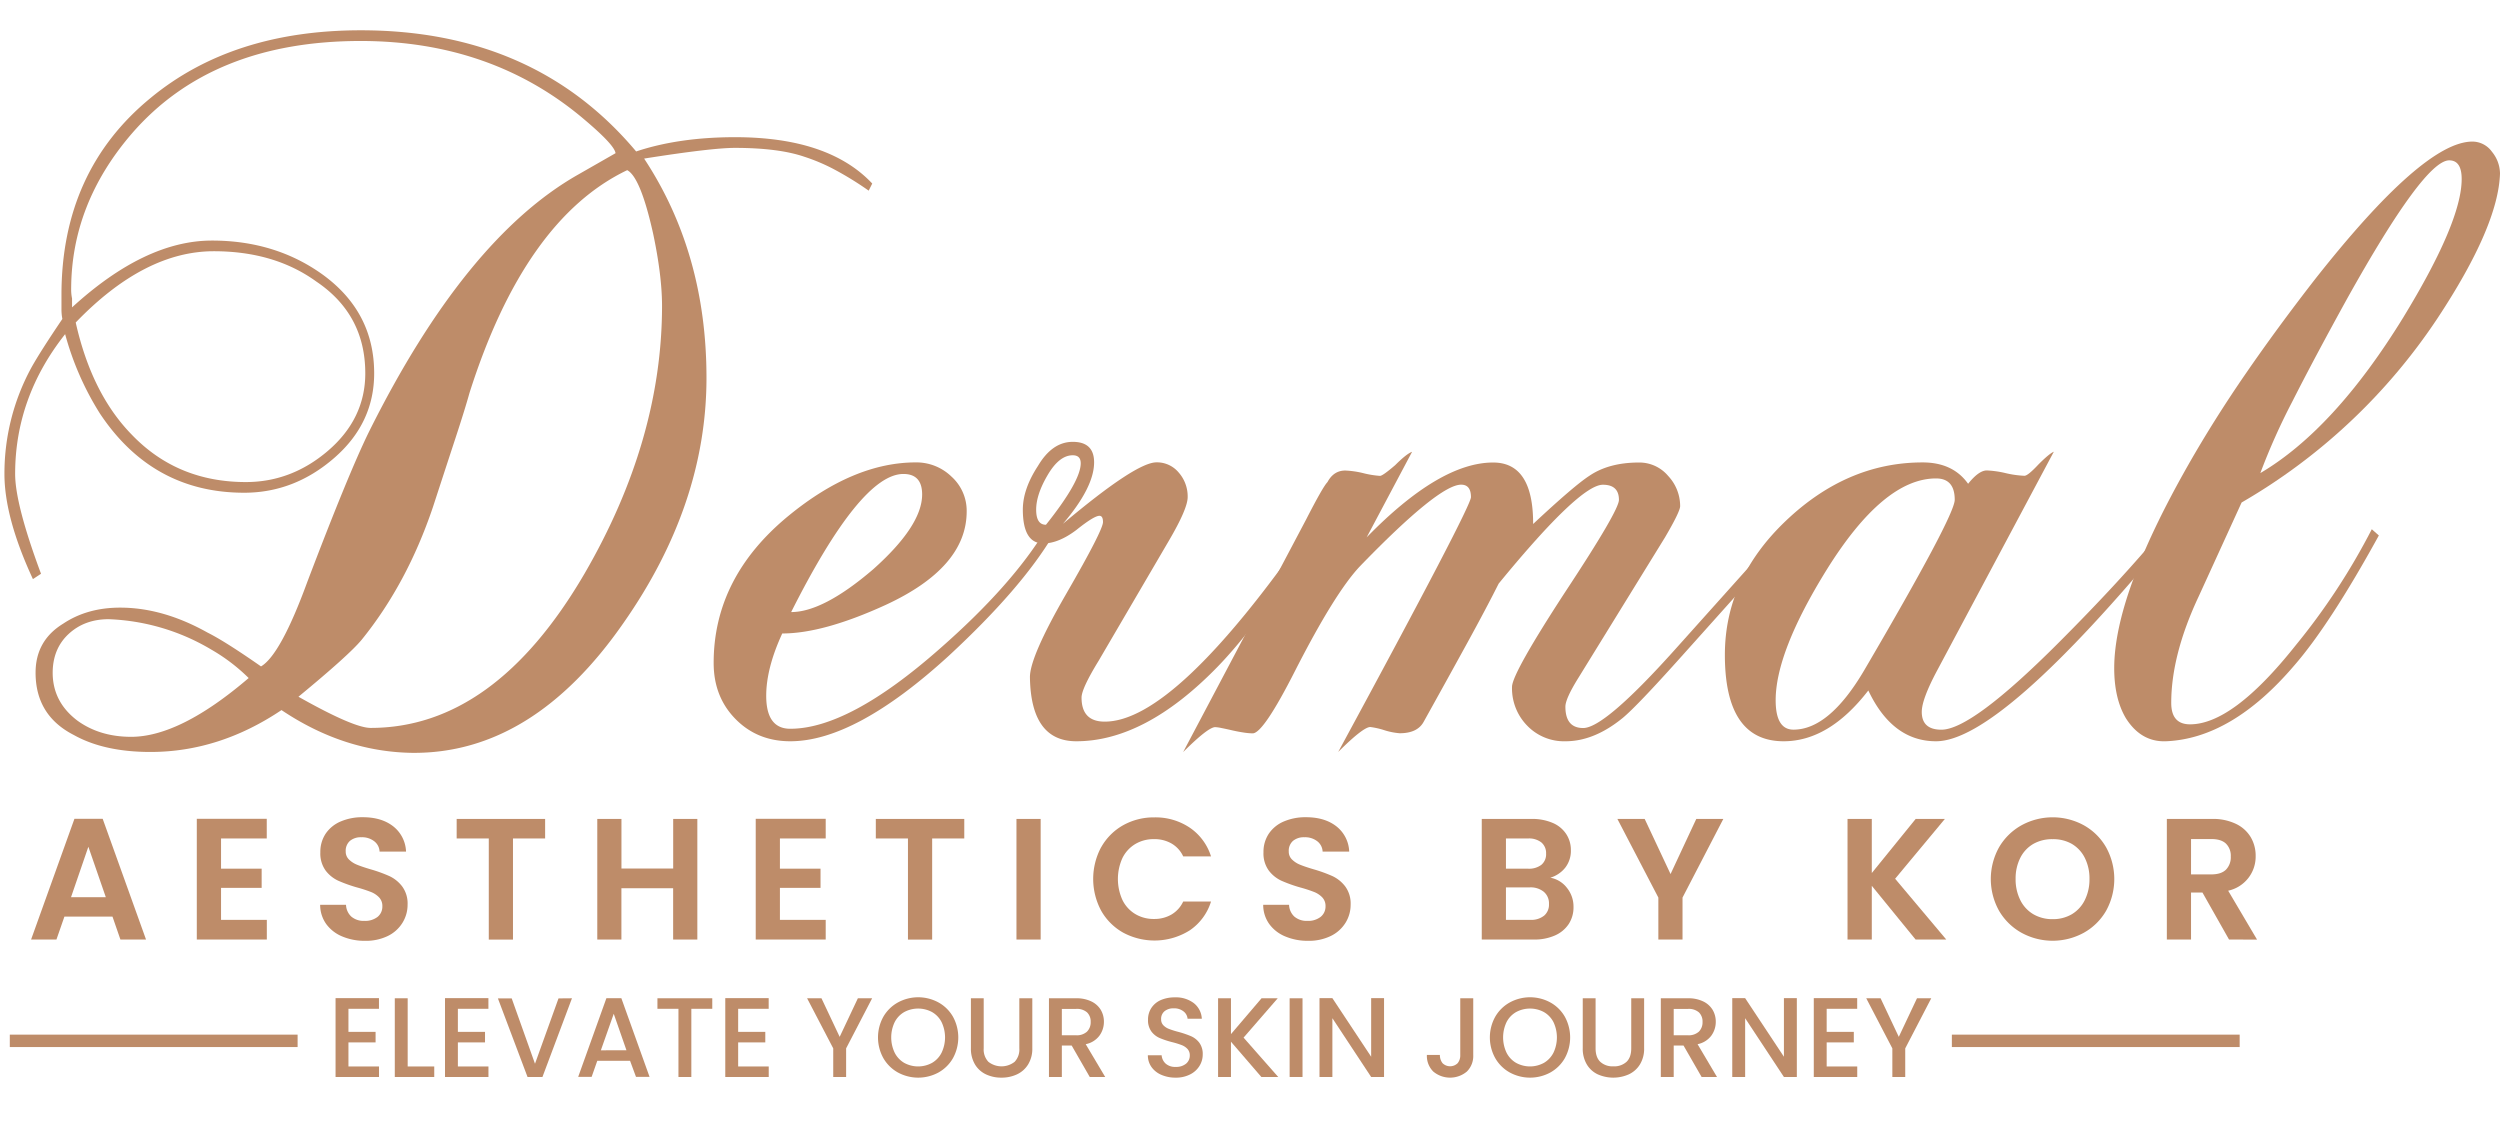 <svg xmlns="http://www.w3.org/2000/svg" id="Layer_1" data-name="Layer 1" viewBox="0 0 1063.15 485.93"><defs><style>.cls-1{fill:#be8c69;}</style></defs><path class="cls-1" d="M369.42,81.08A137.85,137.85,0,0,0,355,72.17a79,79,0,0,0-12.88-5.49q-11-3.78-29.56-3.79-9.85,0-38.64,4.55,26.51,40.16,26.52,93.2,0,53.81-35.24,104.2-38.64,55.7-89.79,55.32-29.19-.39-55.7-18.19Q93.21,319.77,64,319.78q-19.7,0-32.58-7.2-16.3-8.32-16.29-26.52,0-13.65,11.74-20.84,10.23-6.83,24.25-6.82,18.18,0,37.13,10.61,3.78,1.89,9.47,5.49T111,283.4q8.34-4.92,19.71-36,17.42-45.84,26.14-63.65,40.92-82.21,89-109.5l15.91-9.1q-.37-3.4-12.88-14-39.41-33.7-95.48-33.72-63.28,0-97.37,39.41-25.77,29.92-25.77,66.3a18.67,18.67,0,0,0,.38,3.79v3.79q31.06-28.41,59.48-28.42,26.91,0,47,14.4,22,15.91,22,42.06,0,21.23-17,36t-38.26,14.78q-39,0-61.39-33.72a124,124,0,0,1-14.77-33.72Q6.43,169,6.44,201.56q0,12.88,11,42.44L14,246.27Q1.88,220.13,1.89,201.56a94.06,94.06,0,0,1,11.37-45.08q3.78-6.82,13.26-20.84a21.53,21.53,0,0,1-.38-4.17v-6.06q0-52.66,37.89-83.74,34.86-28.79,89.42-28.79,73.89,0,117.08,51.53,18.18-6.06,42.05-6.07,39.8,0,58.35,19.71ZM89.8,276.21a91.69,91.69,0,0,0-43.58-12.89q-10.23,0-17,6.25t-6.82,16.49q0,12.49,10.61,20.46,9.47,6.81,22.74,6.82,20.82,0,50-25A77.88,77.88,0,0,0,89.8,276.21Zm44.7-156.49q-17.81-12.87-43.57-12.88-29.55,0-58.73,30.31Q39,167.47,56.08,184.89,75.4,205,104.57,205q19.34,0,34.86-13.26,15.91-13.64,15.91-33Q155.34,133.75,134.5,119.72ZM277.73,99.26q-5.31-23.87-11-26.9-43.58,20.85-67.07,94.72-1.89,6.82-5.87,18.95t-9.66,29.55q-11,32.6-30.31,56.46-5.31,6.45-26.9,24.25,23.49,13.26,30.69,13.26,52.65,0,90.93-65.55,33-56.83,33-114Q281.51,117.08,277.73,99.26Z"></path><path class="cls-1" d="M403.51,278.86q-39.78,36.38-67.44,36.37-14,0-23.3-9.47t-9.28-23.87q0-36.37,31.82-62.52Q363,196.65,389.5,196.64a21.41,21.41,0,0,1,15.15,6.06,19.54,19.54,0,0,1,6.44,14.78q0,23.86-34.48,39.78-26.52,12.14-43.95,12.13-6.82,14.78-6.82,26.52,0,14,10.23,14,25,0,63.65-34.1,30.69-26.91,45.09-50.77l3,2.65Q434.21,250.44,403.51,278.86Zm-19.32-77.3q-18.18,0-47.74,58.73,13.64,0,34.86-18.18,20.83-18.57,20.84-31.83Q392.15,201.57,384.19,201.56Z"></path><path class="cls-1" d="M517.56,283.78q-30.69,31.46-59.87,31.45-19.32,0-19.7-27.28,0-8.71,15.54-35.61T469.06,222c0-1.76-.51-2.65-1.51-2.65-1.52,0-4.8,2-9.86,6.06q-7.57,5.69-14,5.69-8.71,0-8.72-14.4,0-8.72,6.44-18.57,6.06-10.23,14.78-10.23,9.09,0,9.09,8.72,0,10.61-13.26,26.14,31.07-26.15,39.78-26.14a12,12,0,0,1,9.48,4.36,15.37,15.37,0,0,1,3.79,10.42q0,4.92-8,18.56l-29.93,51.15q-7.2,11.75-7.2,15.54,0,10.23,9.85,10.23,29.93,0,86.76-81.84l3,2.65Q534.6,266.35,517.56,283.78Zm-61.38-90.17q-5.69,0-10.61,8.33t-4.93,14.78c0,4.3,1.39,6.44,4.17,6.44q14.78-18.56,14.78-26.14C459.59,194.74,458.45,193.61,456.18,193.61Z"></path><path class="cls-1" d="M715,279.24q-19,21.22-25,26.14-12.13,9.86-24.25,9.85a21.74,21.74,0,0,1-16.29-6.63A22.69,22.69,0,0,1,643,292.12q0-5.69,22.73-40.54,22.74-34.47,22.74-39,0-6.44-6.82-6.44-9.87,0-44.33,42.06Q632,258.78,624,273.36T605.46,306.9q-2.65,4.92-10.23,4.92a28.9,28.9,0,0,1-6.63-1.33,33,33,0,0,0-5.87-1.32q-3,0-13.65,10.61,56.46-104.19,56.46-108.36,0-5.31-4.17-5.31-9.47,0-43.19,34.86-10.62,11.37-27.28,44-13.64,26.91-18.19,26.9a27.94,27.94,0,0,1-4-.38c-1.64-.25-3.28-.57-4.92-.95s-3.09-.69-4.36-.94a16.17,16.17,0,0,0-2.65-.38q-3,0-13.64,10.61l52.29-98.89q7.18-14,9.09-15.92,2.64-4.92,7.58-4.92a39,39,0,0,1,7.76,1.14,39.91,39.91,0,0,0,7,1.13c.76,0,2.9-1.51,6.44-4.55,3.28-3.27,5.69-5.17,7.2-5.68l-19.32,36.38q31.06-31.83,53.8-31.83,17.06,0,17,26.14,17.43-16.29,23.87-20.46,8.34-5.69,21.22-5.68a16,16,0,0,1,12.31,5.68,18.76,18.76,0,0,1,5.12,12.88q0,2.28-6.44,13.27L671.39,288q-5.68,9.09-5.69,12.5,0,9.1,7.58,9.1,9.09,0,39-33.34l45.84-51.15,3,2.65Z"></path><path class="cls-1" d="M823.32,315.23q-18.57,0-28.8-21.6-16.68,21.6-36,21.6-25,0-25-36.75,0-32.21,25.76-56.83,26.15-25,58.35-25,12.89,0,19.33,9.09,4.54-5.68,7.95-5.68a41.79,41.79,0,0,1,8,1.14,42.32,42.32,0,0,0,8,1.13c1,0,3-1.64,6.06-4.92,3-3,5.17-4.8,6.44-5.31L823.7,285.3q-6.45,12.13-6.45,17.43,0,7.57,8.34,7.58,12.87,0,49.63-36.76,13.26-13.26,24.44-25.38t20.27-23.11l3,2.65Q850.6,315.24,823.32,315.23Zm0-111.77q-22.37,0-46.61,39-21.59,34.88-21.59,55.32,0,12.51,7.57,12.51,15.15,0,29.94-25,38.64-65.93,38.64-72.75Q831.27,203.46,823.32,203.46Z"></path><path class="cls-1" d="M1036.63,135.26a250.42,250.42,0,0,1-83.36,78.43l-18.18,39.78q-11.76,25-11.75,45.47,0,9.09,8,9.09,18.18,0,44.71-33.34a279.55,279.55,0,0,0,32.58-49.63l3,2.65q-20.83,37.89-36,55.32-26.52,31.07-54.56,32.2-10.61.38-17.05-9.85-4.92-8.33-4.93-21.22,0-31.07,31.45-86.39,11-19.32,24.44-38.83t29.36-40q46.23-58.73,67.07-58.73a10.25,10.25,0,0,1,8.33,4.35,14.8,14.8,0,0,1,3.41,9.29Q1062.39,96.23,1036.63,135.26Zm4.93-67.07q-10.62,0-43.58,59.11-14,25.39-23.3,43.76a273.46,273.46,0,0,0-13.45,30.13q31.44-18.57,60.62-65.93,25-40.92,25-59.11Q1046.86,68.2,1041.56,68.19Z"></path><path class="cls-1" d="M47.83,389.78H27.4L24,399.55H13.22l18.44-51.36h12l18.44,51.36H51.21ZM45,381.55l-7.42-21.46L30.2,381.55Z"></path><path class="cls-1" d="M94,356.57v12.85h17.27v8.16H94v13.59h19.47v8.38H83.69V348.19h29.75v8.38Z"></path><path class="cls-1" d="M145.52,398.23a15.93,15.93,0,0,1-6.8-5.29,14,14,0,0,1-2.57-8.16h11a7.14,7.14,0,0,0,2.24,5,8,8,0,0,0,5.55,1.83,8.54,8.54,0,0,0,5.66-1.72,5.62,5.62,0,0,0,2-4.52,5.22,5.22,0,0,0-1.39-3.75,9.77,9.77,0,0,0-3.49-2.31,57.22,57.22,0,0,0-5.77-1.88,61.13,61.13,0,0,1-8.12-2.9,14.18,14.18,0,0,1-5.36-4.33,12.34,12.34,0,0,1-2.24-7.76,13.91,13.91,0,0,1,2.27-7.93,14.5,14.5,0,0,1,6.4-5.18,23.21,23.21,0,0,1,9.4-1.8q7.94,0,12.9,3.86a14.3,14.3,0,0,1,5.47,10.76H161.42a5.84,5.84,0,0,0-2.24-4.37,8.42,8.42,0,0,0-5.54-1.73,7.2,7.2,0,0,0-4.82,1.54,5.6,5.6,0,0,0-1.8,4.49,4.64,4.64,0,0,0,1.36,3.41,10.27,10.27,0,0,0,3.38,2.21q2,.84,5.7,1.94a60.79,60.79,0,0,1,8.15,2.94,14.64,14.64,0,0,1,5.44,4.41,12.24,12.24,0,0,1,2.28,7.72,14.52,14.52,0,0,1-2.13,7.64A15,15,0,0,1,165,398a21.24,21.24,0,0,1-9.77,2.09A24.4,24.4,0,0,1,145.52,398.23Z"></path><path class="cls-1" d="M231.82,348.26v8.31H218.15v43H207.86v-43H194.2v-8.31Z"></path><path class="cls-1" d="M296.55,348.26v51.29H286.26V377.73h-22v21.82H254V348.26h10.28v21.09h22V348.26Z"></path><path class="cls-1" d="M331.67,356.57v12.85h17.27v8.16H331.67v13.59h19.47v8.38H321.38V348.19h29.76v8.38Z"></path><path class="cls-1" d="M410.07,348.26v8.31H396.41v43H386.12v-43H372.45v-8.31Z"></path><path class="cls-1" d="M442.55,348.26v51.29H432.26V348.26Z"></path><path class="cls-1" d="M468.3,360.28a24.41,24.41,0,0,1,9.33-9.34,26.61,26.61,0,0,1,13.27-3.34A26.08,26.08,0,0,1,506,352a23.11,23.11,0,0,1,9,12.2H503.17a12.26,12.26,0,0,0-5-5.51,14.5,14.5,0,0,0-7.39-1.84,15.24,15.24,0,0,0-8,2.09,14.31,14.31,0,0,0-5.44,5.92,21.59,21.59,0,0,0,0,17.89,14.21,14.21,0,0,0,5.44,5.95,15.15,15.15,0,0,0,8,2.1,14.32,14.32,0,0,0,7.39-1.88,12.55,12.55,0,0,0,5-5.54H515a23,23,0,0,1-9,12.23,28.16,28.16,0,0,1-28.37,1,24.51,24.51,0,0,1-9.33-9.3,28.57,28.57,0,0,1,0-27.07Z"></path><path class="cls-1" d="M546.56,398.23a15.87,15.87,0,0,1-6.8-5.29,13.9,13.9,0,0,1-2.57-8.16h11a7.14,7.14,0,0,0,2.24,5,8,8,0,0,0,5.55,1.83,8.56,8.56,0,0,0,5.66-1.72,5.62,5.62,0,0,0,2.05-4.52,5.22,5.22,0,0,0-1.39-3.75,9.77,9.77,0,0,0-3.49-2.31,57.22,57.22,0,0,0-5.77-1.88,61.13,61.13,0,0,1-8.12-2.9,14.18,14.18,0,0,1-5.36-4.33,12.34,12.34,0,0,1-2.25-7.76,13.84,13.84,0,0,1,2.28-7.93,14.53,14.53,0,0,1,6.39-5.18,23.3,23.3,0,0,1,9.41-1.8q7.94,0,12.9,3.86a14.3,14.3,0,0,1,5.47,10.76H562.46a5.87,5.87,0,0,0-2.24-4.37,8.43,8.43,0,0,0-5.55-1.73,7.19,7.19,0,0,0-4.81,1.54,5.6,5.6,0,0,0-1.8,4.49,4.6,4.6,0,0,0,1.36,3.41,10.27,10.27,0,0,0,3.38,2.21q2,.84,5.7,1.94a61.31,61.31,0,0,1,8.15,2.94,14.64,14.64,0,0,1,5.44,4.41,12.24,12.24,0,0,1,2.28,7.72,14.52,14.52,0,0,1-2.13,7.64A15.1,15.1,0,0,1,566,398a21.24,21.24,0,0,1-9.77,2.09A24.4,24.4,0,0,1,546.56,398.23Z"></path><path class="cls-1" d="M666.36,377.58a12.67,12.67,0,0,1,2.79,8.08,13,13,0,0,1-2,7.24,13.5,13.5,0,0,1-5.84,4.89,21.5,21.5,0,0,1-9,1.76H630.13V348.26H651.3a22.1,22.1,0,0,1,9,1.69,12.86,12.86,0,0,1,5.73,4.71,12.26,12.26,0,0,1,2,6.83,11.67,11.67,0,0,1-2.39,7.49,12.81,12.81,0,0,1-6.36,4.27A11.49,11.49,0,0,1,666.36,377.58Zm-25.94-8.16h9.41a8.64,8.64,0,0,0,5.66-1.65,5.82,5.82,0,0,0,2-4.74,5.91,5.91,0,0,0-2-4.77,8.48,8.48,0,0,0-5.66-1.69h-9.41Zm16.2,20a6.17,6.17,0,0,0,2.1-5,6.44,6.44,0,0,0-2.21-5.18,8.88,8.88,0,0,0-6-1.87H640.42v13.81h10.36A8.76,8.76,0,0,0,656.62,389.41Z"></path><path class="cls-1" d="M732.86,348.26,715.51,381.7v17.85H705.23V381.7l-17.42-33.44h11.61l11,23.44,10.94-23.44Z"></path><path class="cls-1" d="M814.63,399.55,796,376.7v22.85H785.68V348.26H796v23l18.66-23h12.42l-21.16,25.43,21.75,25.86Z"></path><path class="cls-1" d="M859.68,396.68a25.26,25.26,0,0,1-9.56-9.36,27.72,27.72,0,0,1,0-27,25.22,25.22,0,0,1,9.56-9.37,27.62,27.62,0,0,1,26.48,0,24.87,24.87,0,0,1,9.48,9.37,27.93,27.93,0,0,1,0,27,24.92,24.92,0,0,1-9.51,9.36,27.56,27.56,0,0,1-26.45,0Zm21.38-7.89a14.41,14.41,0,0,0,5.51-6,19.7,19.7,0,0,0,2-9,19.44,19.44,0,0,0-2-9,14.22,14.22,0,0,0-5.51-5.92,15.9,15.9,0,0,0-8.16-2,16.09,16.09,0,0,0-8.19,2,14.12,14.12,0,0,0-5.55,5.92,19.44,19.44,0,0,0-2,9,19.7,19.7,0,0,0,2,9,14.31,14.31,0,0,0,5.55,6,15.91,15.91,0,0,0,8.19,2.09A15.73,15.73,0,0,0,881.06,388.79Z"></path><path class="cls-1" d="M947.92,399.55l-11.31-20h-4.85v20H921.47V348.26h19.25a22.41,22.41,0,0,1,10.14,2.1,14.58,14.58,0,0,1,6.28,5.65,15.44,15.44,0,0,1,2.1,8,14.83,14.83,0,0,1-11.69,14.77l12.28,20.79Zm-16.16-27.7h8.59q4.2,0,6.25-2a7.53,7.53,0,0,0,2.06-5.62,7.2,7.2,0,0,0-2.06-5.48q-2.05-1.94-6.25-1.94h-8.59Z"></path><path class="cls-1" d="M148.18,429v9.81h11.54v4.47H148.18v10.24h13V458H142.7V424.48h18.46V429Z"></path><path class="cls-1" d="M173.37,453.52h11.3V458H167.89V424.53h5.48Z"></path><path class="cls-1" d="M194.72,429v9.81h11.54v4.47H194.72v10.24h13V458H189.24V424.48H207.7V429Z"></path><path class="cls-1" d="M243.23,424.53,230.68,458h-6.34l-12.6-33.42h5.87l9.9,27.79,10-27.79Z"></path><path class="cls-1" d="M267.94,451.12H254l-2.4,6.83h-5.72l12-33.47h6.35l12,33.47h-5.77Zm-1.53-4.47L261,431.12l-5.48,15.53Z"></path><path class="cls-1" d="M302.9,424.53V429H294V458h-5.48V429h-8.94v-4.47Z"></path><path class="cls-1" d="M313.91,429v9.81h11.54v4.47H313.91v10.24h13V458H308.43V424.48h18.46V429Z"></path><path class="cls-1" d="M370.88,424.53l-11.06,21.3V458h-5.48V445.83l-11.11-21.3h6.11l7.74,16.4,7.74-16.4Z"></path><path class="cls-1" d="M381.87,456.1a16.27,16.27,0,0,1-6.21-6.11,18.16,18.16,0,0,1,0-17.62,16.19,16.19,0,0,1,6.21-6.08,18,18,0,0,1,17.21,0,16,16,0,0,1,6.18,6.08,18.3,18.3,0,0,1,0,17.62,16.12,16.12,0,0,1-6.18,6.11,18.07,18.07,0,0,1-17.21,0ZM396.36,452a10.43,10.43,0,0,0,4.06-4.33,15.11,15.11,0,0,0,0-13,10.3,10.3,0,0,0-4.06-4.28,12.49,12.49,0,0,0-11.83,0,10.36,10.36,0,0,0-4.06,4.28,15.11,15.11,0,0,0,0,13,10.49,10.49,0,0,0,4.06,4.33,12.34,12.34,0,0,0,11.83,0Z"></path><path class="cls-1" d="M418.33,424.53v21.3a7.59,7.59,0,0,0,2,5.72,9.05,9.05,0,0,0,11.15,0,7.59,7.59,0,0,0,2-5.72v-21.3H439v21.2a12.75,12.75,0,0,1-1.78,6.93,11,11,0,0,1-4.76,4.23,15.35,15.35,0,0,1-6.59,1.39,15.18,15.18,0,0,1-6.56-1.39,10.83,10.83,0,0,1-4.69-4.23,13.1,13.1,0,0,1-1.73-6.93v-21.2Z"></path><path class="cls-1" d="M463.43,458l-7.69-13.37h-4.18V458h-5.48V424.53h11.53a14.32,14.32,0,0,1,6.52,1.35,9.37,9.37,0,0,1,4,3.6,9.84,9.84,0,0,1,1.32,5,10,10,0,0,1-1.9,5.94,9.6,9.6,0,0,1-5.84,3.63L470,458Zm-11.87-17.74h6.05a6.38,6.38,0,0,0,4.64-1.54,5.57,5.57,0,0,0,1.57-4.14,5.37,5.37,0,0,0-1.54-4.06,6.54,6.54,0,0,0-4.67-1.47h-6.05Z"></path><path class="cls-1" d="M493.91,457.1a9.89,9.89,0,0,1-4.23-3.34,8.5,8.5,0,0,1-1.54-5H494a5.29,5.29,0,0,0,1.71,3.55,6,6,0,0,0,4.25,1.4,6.55,6.55,0,0,0,4.42-1.37,4.46,4.46,0,0,0,1.59-3.54,3.9,3.9,0,0,0-1-2.74,6.62,6.62,0,0,0-2.46-1.63,35.58,35.58,0,0,0-4.06-1.25,37.31,37.31,0,0,1-5.31-1.76,8.76,8.76,0,0,1-3.49-2.76,8,8,0,0,1-1.44-5,8.91,8.91,0,0,1,1.44-5.05,9.24,9.24,0,0,1,4-3.32,14.65,14.65,0,0,1,6-1.15,12.53,12.53,0,0,1,8,2.43,9,9,0,0,1,3.44,6.66h-6.06a4.44,4.44,0,0,0-1.73-3.13,6.4,6.4,0,0,0-4.19-1.3,5.92,5.92,0,0,0-3.84,1.2,4.19,4.19,0,0,0-1.49,3.47,3.53,3.53,0,0,0,.93,2.52,6.57,6.57,0,0,0,2.38,1.56,36.61,36.61,0,0,0,3.95,1.25,41.51,41.51,0,0,1,5.41,1.83A9,9,0,0,1,510,443.4a8.08,8.08,0,0,1,1.47,5.07,9.14,9.14,0,0,1-1.37,4.81,9.79,9.79,0,0,1-4,3.63,13.1,13.1,0,0,1-6.18,1.37A14.93,14.93,0,0,1,493.91,457.1Z"></path><path class="cls-1" d="M536.41,458l-12.93-15v15H518V424.53h5.48v15.24l13-15.24h6.88l-14.52,16.73L543.58,458Z"></path><path class="cls-1" d="M553.91,424.53V458h-5.48V424.53Z"></path><path class="cls-1" d="M588.58,458H583.1l-16.49-25v25h-5.48V424.48h5.48l16.49,24.91V424.48h5.48Z"></path><path class="cls-1" d="M626.51,424.53v24.09a9.32,9.32,0,0,1-2.71,7.07,11.14,11.14,0,0,1-14.28,0,9.33,9.33,0,0,1-2.72-7.07h5.53a5.52,5.52,0,0,0,1.13,3.51,4.58,4.58,0,0,0,6.42,0,5.23,5.23,0,0,0,1.11-3.48V424.53Z"></path><path class="cls-1" d="M642.07,456.1a16.17,16.17,0,0,1-6.2-6.11,18.09,18.09,0,0,1,0-17.62,16.09,16.09,0,0,1,6.2-6.08,18,18,0,0,1,17.21,0,16,16,0,0,1,6.18,6.08,18.3,18.3,0,0,1,0,17.62,16.12,16.12,0,0,1-6.18,6.11,18.07,18.07,0,0,1-17.21,0ZM656.56,452a10.52,10.52,0,0,0,4.07-4.33,15.2,15.2,0,0,0,0-13,10.39,10.39,0,0,0-4.07-4.28,12.47,12.47,0,0,0-11.82,0,10.32,10.32,0,0,0-4.07,4.28,15.2,15.2,0,0,0,0,13,10.45,10.45,0,0,0,4.07,4.33,12.32,12.32,0,0,0,11.82,0Z"></path><path class="cls-1" d="M678.54,424.53v21.3q0,3.8,2,5.72a7.67,7.67,0,0,0,5.55,1.92,7.76,7.76,0,0,0,5.61-1.92q2-1.92,2-5.72v-21.3h5.48v21.2a12.75,12.75,0,0,1-1.78,6.93,11,11,0,0,1-4.76,4.23,16.25,16.25,0,0,1-13.15,0,10.75,10.75,0,0,1-4.68-4.23,13,13,0,0,1-1.73-6.93v-21.2Z"></path><path class="cls-1" d="M723.63,458l-7.69-13.37h-4.18V458h-5.48V424.53h11.54a14.31,14.31,0,0,1,6.51,1.35,9.37,9.37,0,0,1,4,3.6,9.84,9.84,0,0,1,1.32,5,10,10,0,0,1-1.89,5.94,9.66,9.66,0,0,1-5.85,3.63L730.17,458Zm-11.87-17.74h6.06a6.4,6.4,0,0,0,4.64-1.54,5.56,5.56,0,0,0,1.56-4.14,5.37,5.37,0,0,0-1.54-4.06,6.53,6.53,0,0,0-4.66-1.47h-6.06Z"></path><path class="cls-1" d="M764.12,458h-5.49l-16.49-25v25h-5.48V424.48h5.48l16.49,24.91V424.48h5.49Z"></path><path class="cls-1" d="M776.81,429v9.81h11.54v4.47H776.81v10.24h13V458H771.33V424.48h18.46V429Z"></path><path class="cls-1" d="M821.28,424.53l-11.06,21.3V458h-5.48V445.83l-11.1-21.3h6.1l7.74,16.4,7.74-16.4Z"></path><rect class="cls-1" x="4.17" y="439.99" width="122.39" height="5.28"></rect><rect class="cls-1" x="830.05" y="439.99" width="122.39" height="5.28"></rect></svg>